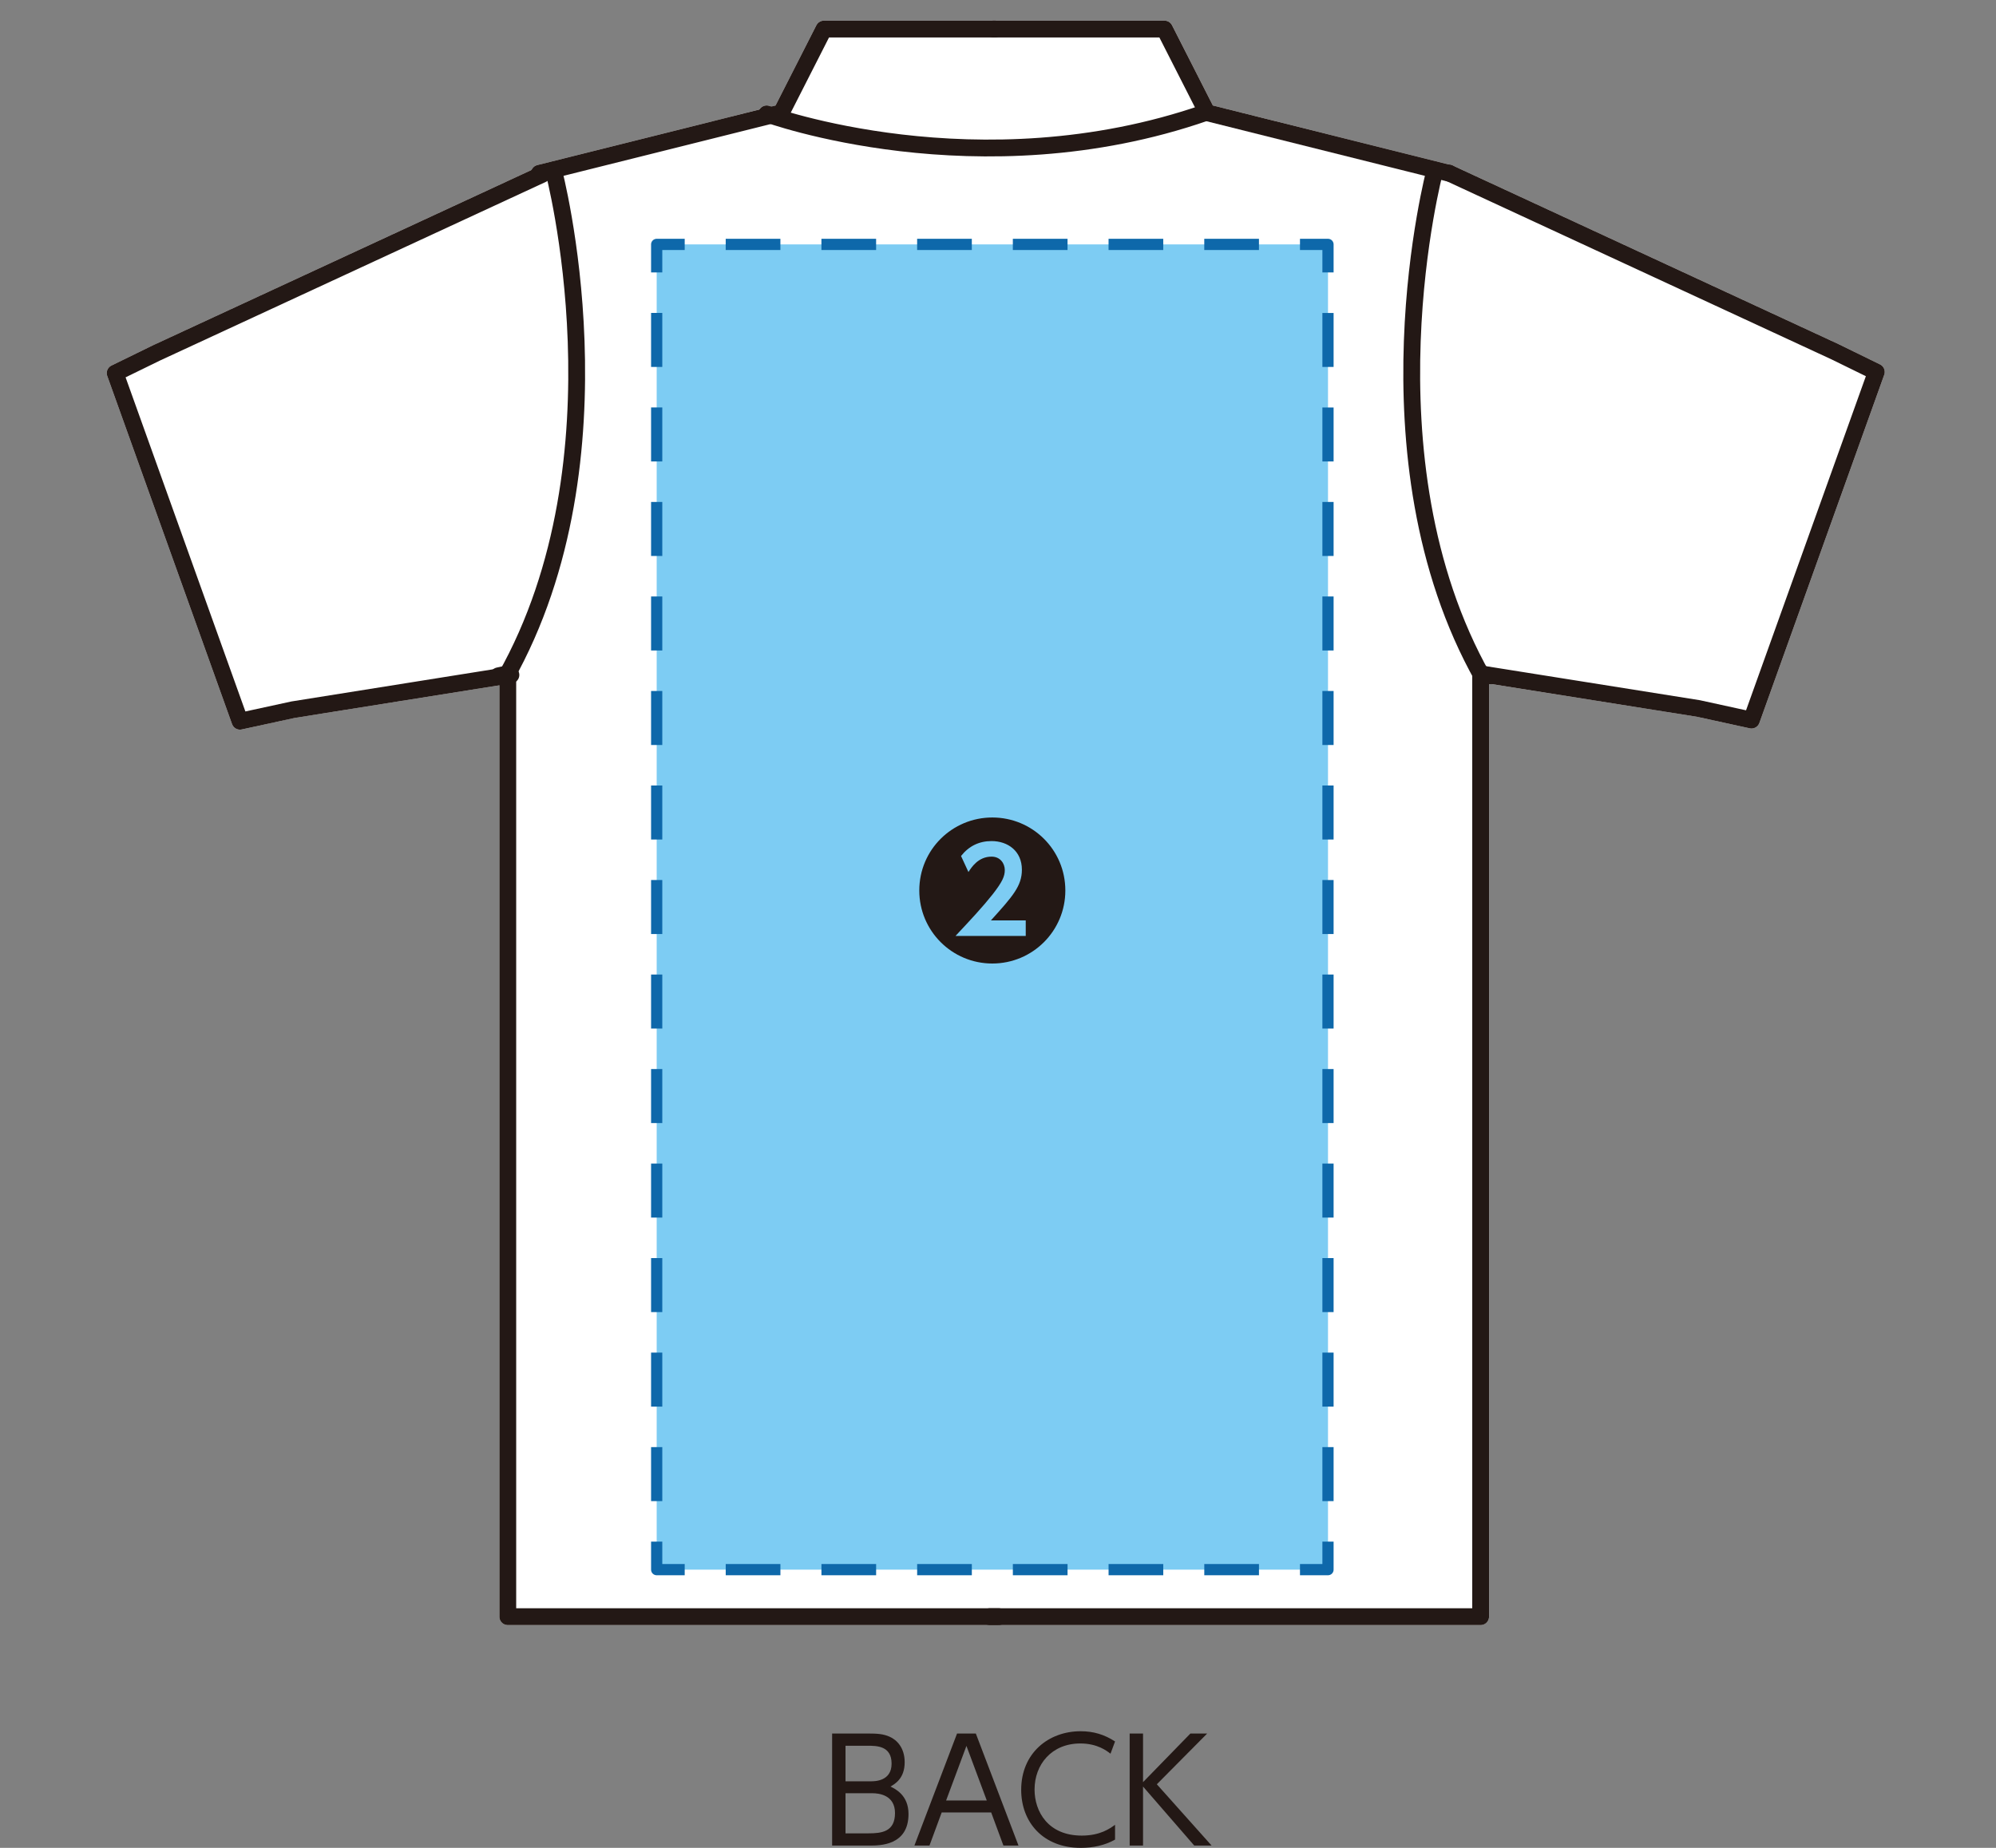 <?xml version="1.0" encoding="utf-8"?>
<!-- Generator: Adobe Illustrator 16.0.4, SVG Export Plug-In . SVG Version: 6.00 Build 0)  -->
<!DOCTYPE svg PUBLIC "-//W3C//DTD SVG 1.1//EN" "http://www.w3.org/Graphics/SVG/1.1/DTD/svg11.dtd">
<svg version="1.1" id="レイヤー_1" xmlns="http://www.w3.org/2000/svg" xmlns:xlink="http://www.w3.org/1999/xlink" x="0px"
	 y="0px" width="270px" height="250px" viewBox="0 0 270 250" enable-background="new 0 0 270 250" xml:space="preserve">
<rect x="0" y="0" width="270" height="250" fill="#808080" stroke="none"/>
<path fill="#FFFFFF" d="M254.311,49.302l-5.623-2.754l-52.193-24.169c-0.136-0.062-0.276-0.096-0.417-0.104l-32.013-8.002
	l-5.523-10.862c-0.193-0.382-0.586-0.62-1.014-0.62h-46.082c-0.428,0-0.82,0.238-1.013,0.62l-5.524,10.862l-0.58,0.145
	c-0.139-0.049-0.215-0.073-0.229-0.08c-0.518-0.186-1.087,0.021-1.363,0.476l-30.057,7.519c-0.362,0.089-0.641,0.343-0.774,0.661
	L20.677,46.719l-5.601,2.736c-0.521,0.252-0.767,0.858-0.572,1.401l16.885,47.103c0.192,0.539,0.762,0.855,1.312,0.73l7.121-1.553
	l27.729-4.422v126.006c0,0.624,0.51,1.135,1.138,1.135h131.6c0.628,0,1.138-0.511,1.138-1.135V92.56
	c0.109,0.007,0.218,0.007,0.324-0.013l27.752,4.417l7.177,1.569c0.554,0.126,1.12-0.189,1.313-0.73l16.888-47.098
	C255.076,50.16,254.83,49.559,254.311,49.302z"/>
<path fill="#FFFFFF" d="M112.143,5.064h44.688l4.811,9.458c-24.046,7.975-46.831,2.931-54.67,0.71L112.143,5.064z"/>
<path fill="#FFFFFF" d="M67.921,90.161l-0.733,0.155c-0.185,0.039-0.348,0.121-0.482,0.229L39.4,94.906l-6.207,1.348L16.989,51.049
	l4.663-2.275l52.194-24.169c0.075-0.037,0.145-0.079,0.207-0.126C75.556,31.074,82.016,64.074,67.921,90.161z"/>
<path fill="#FFFFFF" d="M199.151,217.583h-64.049H69.824V92.199c0.308-0.246,0.476-0.646,0.409-1.066
	c-0.017-0.105-0.048-0.207-0.093-0.303c14.287-26.911,7.555-60.651,6.087-67.045l28.013-7.003c5.187,1.666,31.352,9.099,58.95-0.385
	l29.56,7.388c-1.48,6.445-8.311,40.652,6.401,67.659V217.583z"/>
<path fill="#FFFFFF" d="M236.188,96.098l-6.267-1.367l-28.897-4.6c-14.156-26.256-7.507-59.537-6.069-65.793l0.779,0.195
	l51.977,24.07l4.686,2.295L236.188,96.098z"/>
<g>
	<path fill="#231815" d="M117.373,234.531c1.328,0,2.098,0.058,2.944,0.423c1.021,0.442,2.059,1.521,2.059,3.464
		c0,2.174-1.289,2.924-1.923,3.289c0.674,0.328,2.442,1.174,2.442,3.713c0,4.271-3.866,4.271-5.271,4.271h-5.061v-15.16H117.373z
		 M114.373,236.186v4.811h3.425c0.519,0,2.808,0,2.808-2.387c0-2.424-2.02-2.424-3.27-2.424H114.373z M114.373,242.611v5.426h3.097
		c1.809,0,3.598-0.213,3.598-2.752c0-2.462-2.23-2.674-3.039-2.674H114.373z"/>
	<path fill="#231815" d="M127.384,245.209l-1.654,4.482h-2.039l5.771-15.16h2.539l5.771,15.16h-2.038l-1.656-4.482H127.384z
		 M133.482,243.593l-2.751-7.388l-2.751,7.388H133.482z"/>
	<path fill="#231815" d="M150.834,248.883c-1.386,0.789-3.021,1.117-4.637,1.117c-5.117,0-8.06-3.482-8.06-7.851
		c0-4.964,3.693-7.926,8.042-7.926c1.73,0,3.212,0.442,4.654,1.384l-0.615,1.655c-0.5-0.384-1.77-1.384-4.079-1.384
		c-3.905,0-6.194,2.865-6.194,6.232c0,2.982,1.827,6.232,6.387,6.232c2.502,0,3.81-0.961,4.502-1.462V248.883z"/>
	<path fill="#231815" d="M154.62,241.11l6.406-6.579h2.27l-6.81,6.868l7.407,8.292h-2.347l-6.927-7.984v7.984h-1.809v-15.16h1.809
		V241.11z"/>
</g>
<path fill="none" stroke="#231815" stroke-width="2.274" stroke-linecap="round" stroke-linejoin="round" stroke-miterlimit="10" d="
	M200.596,91.708c-16.832-29.845-6.49-68.695-6.49-68.695"/>
<path fill="none" stroke="#231815" stroke-width="2.274" stroke-linecap="round" stroke-linejoin="round" stroke-miterlimit="10" d="
	M103.707,15.406c0,0,28.629,10.508,59.378-0.174"/>
<polyline fill="none" stroke="#231815" stroke-width="2.274" stroke-linecap="round" stroke-linejoin="round" stroke-miterlimit="10" points="
	201.545,91.43 200.288,91.16 200.288,218.721 133.879,218.721 "/>
<polyline fill="none" stroke="#231815" stroke-width="2.274" stroke-linecap="round" stroke-linejoin="round" stroke-miterlimit="10" points="
	134.391,3.93 157.527,3.93 163.286,15.25 196.021,23.436 "/>
<path fill="none" stroke="#231815" stroke-width="2.274" stroke-linecap="round" stroke-linejoin="round" stroke-miterlimit="10" d="
	M68.366,91.708c16.841-29.845,6.505-68.695,6.505-68.695"/>
<polyline fill="none" stroke="#231815" stroke-width="2.274" stroke-linecap="round" stroke-linejoin="round" stroke-miterlimit="10" points="
	67.423,91.43 68.688,91.16 68.688,218.721 135.103,218.721 "/>
<polyline fill="none" stroke="#231815" stroke-width="2.274" stroke-linecap="round" stroke-linejoin="round" stroke-miterlimit="10" points="
	134.587,3.93 111.445,3.93 105.686,15.25 72.953,23.436 "/>
<polyline fill="none" stroke="#231815" stroke-width="2.274" stroke-linecap="round" stroke-linejoin="round" stroke-miterlimit="10" points="
	69.111,91.316 39.643,96.017 32.459,97.578 15.575,50.477 21.176,47.74 73.369,23.57 "/>
<polyline fill="none" stroke="#231815" stroke-width="2.274" stroke-linecap="round" stroke-linejoin="round" stroke-miterlimit="10" points="
	196.016,23.412 248.211,47.582 253.811,50.323 236.922,97.423 229.744,95.854 200.27,91.16 "/>
<rect x="88.83" y="33.065" fill="#7DCCF3" width="90.809" height="179.296"/>
<g>
	<g>
		<polyline fill="none" stroke="#0E68AA" stroke-width="1.516" stroke-linejoin="round" points="88.83,208.571 88.83,212.361 
			92.62,212.361 		"/>
		
			<line fill="none" stroke="#0E68AA" stroke-width="1.516" stroke-linejoin="round" stroke-dasharray="7.398,5.549" x1="98.169" y1="212.361" x2="173.074" y2="212.361"/>
		<polyline fill="none" stroke="#0E68AA" stroke-width="1.516" stroke-linejoin="round" points="175.849,212.361 179.639,212.361 
			179.639,208.571 		"/>
		
			<line fill="none" stroke="#0E68AA" stroke-width="1.516" stroke-linejoin="round" stroke-dasharray="7.307,5.48" x1="179.639" y1="203.091" x2="179.639" y2="39.596"/>
		<polyline fill="none" stroke="#0E68AA" stroke-width="1.516" stroke-linejoin="round" points="179.639,36.855 179.639,33.065 
			175.849,33.065 		"/>
		
			<line fill="none" stroke="#0E68AA" stroke-width="1.516" stroke-linejoin="round" stroke-dasharray="7.398,5.549" x1="170.3" y1="33.065" x2="95.395" y2="33.065"/>
		<polyline fill="none" stroke="#0E68AA" stroke-width="1.516" stroke-linejoin="round" points="92.62,33.065 88.83,33.065 
			88.83,36.855 		"/>
		
			<line fill="none" stroke="#0E68AA" stroke-width="1.516" stroke-linejoin="round" stroke-dasharray="7.307,5.48" x1="88.83" y1="42.336" x2="88.83" y2="205.831"/>
	</g>
</g>
<g>
	<path fill="#231815" d="M144.109,120.479c0,5.459-4.418,9.877-9.878,9.877c-5.461,0-9.878-4.418-9.878-9.877
		c0-5.523,4.459-9.879,9.878-9.879S144.109,114.955,144.109,120.479z M134.044,124.52c2.938-3.25,4.188-4.646,4.188-6.855
		c0-2.541-1.917-3.875-4.104-3.875c-1.689,0-3.085,0.688-4.127,2.021l1.001,2.167c0.416-0.646,1.333-2.083,3.126-2.083
		c1.208,0,1.791,0.958,1.791,1.812s-0.333,1.604-1.646,3.292c-1.354,1.709-2.855,3.313-5.022,5.627h9.502v-2.105H134.044z"/>
</g>
</svg>
